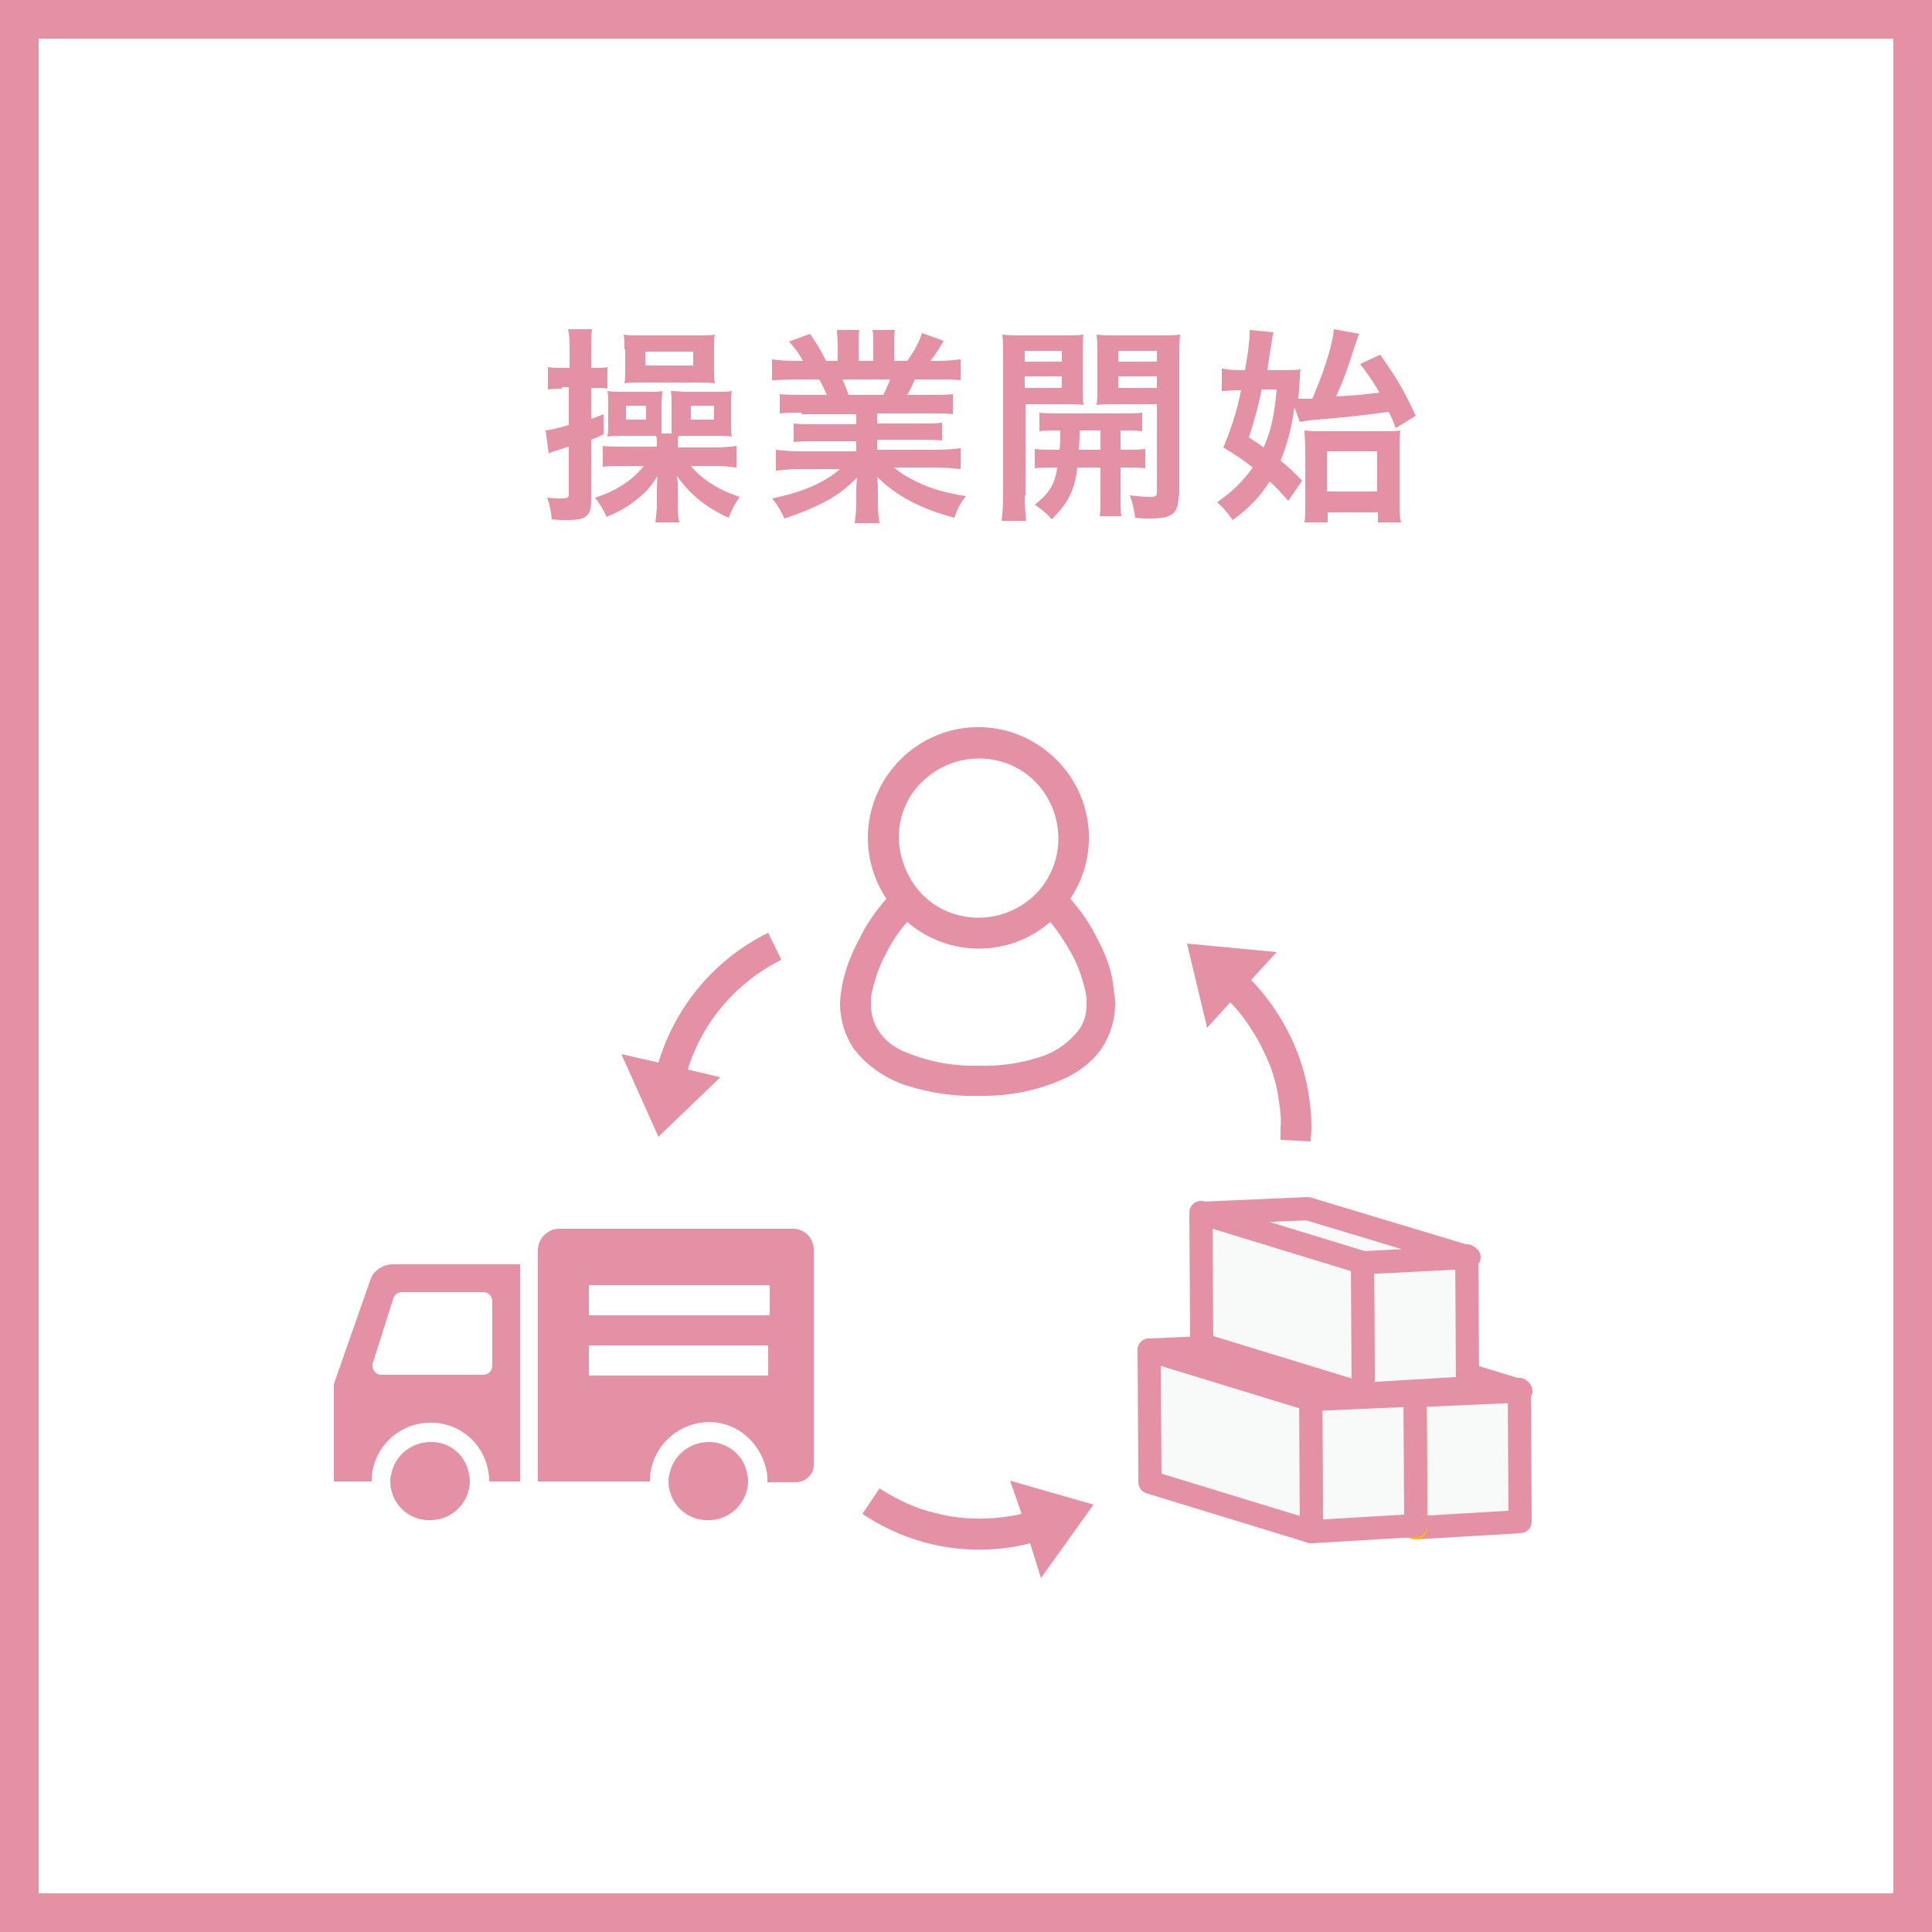 <?xml version="1.0" encoding="utf-8"?>
<!-- Generator: Adobe Illustrator 25.0.0, SVG Export Plug-In . SVG Version: 6.00 Build 0)  -->
<svg version="1.1" id="レイヤー_1" xmlns="http://www.w3.org/2000/svg" xmlns:xlink="http://www.w3.org/1999/xlink" x="0px"
	 y="0px" viewBox="0 0 250 250" style="enable-background:new 0 0 250 250;" xml:space="preserve">
<style type="text/css">
	.st0{fill:#FFFFFF;}
	.st1{fill:none;stroke:#E591A5;stroke-width:5;}
	.st2{enable-background:new    ;}
	.st3{fill:#E591A5;}
	.st4{fill:#F8FAFA;stroke:#E591A5;stroke-width:3;stroke-linecap:round;stroke-linejoin:round;}
	.st5{fill:#F8FAFA;stroke:#FFBA00;stroke-width:3;stroke-linecap:round;stroke-linejoin:round;}
</style>
<rect class="st0" width="250" height="250"/>
<rect x="2.5" y="2.5" class="st1" width="245" height="245"/>
<g id="グループ_587">
	<g id="操業開始-2">
		<g class="st2">
			<path class="st3" d="M72.7,50.3c-0.6,0-1.2,0-1.8,0.1v-2.9c0.6,0.1,1.1,0.1,1.9,0.1h0.9v-2.2c0-1.3,0-2-0.2-2.8h3.1
				c-0.1,0.8-0.1,1.4-0.1,2.8v2.2h0.8c0.5,0,0.9,0,1.3-0.1v2.8c-0.4-0.1-0.7-0.1-1.3-0.1h-0.8v4c0.6-0.2,0.8-0.3,1.6-0.6v2.6
				c-0.8,0.4-0.8,0.4-1.6,0.7v7.8c0,2.1-0.6,2.6-3.2,2.6c-0.4,0-1.1,0-1.9-0.1c-0.1-0.9-0.2-1.7-0.6-2.8c0.9,0.1,1.4,0.1,1.9,0.1
				c0.8,0,0.9-0.1,0.9-0.7v-6c-0.4,0.1-1.2,0.4-1.6,0.5c-0.6,0.2-0.7,0.2-1,0.4l-0.4-3c0.8-0.1,1.2-0.2,3-0.7v-4.9H72.7z M85,57.4
				c0-0.5,0-0.7-0.1-1c-0.2,0-0.4,0-0.7,0h-3.9c-0.6,0-1.2,0-1.7,0.1c0.1-0.5,0.1-1.1,0.1-1.8v-2.3c0-0.9,0-1.3-0.1-1.8
				c0.5,0.1,1.1,0.1,1.8,0.1h3.6c0.8,0,1.3,0,1.7-0.1c0,0.5-0.1,1.1-0.1,1.7v2.6c0,0.7,0,0.7,0,1.2h1.3c0-0.5,0-0.7,0-1.2v-2.6
				c0-0.8,0-1.2-0.1-1.7c0.1,0,0.7,0,1.6,0.1H93c0.7,0,1.2,0,1.7-0.1c-0.1,0.5-0.1,0.8-0.1,1.7v2.6c0,0.8,0,1.1,0.1,1.6
				c-0.5-0.1-0.9-0.1-1.5-0.1h-4.5c-0.4,0-0.5,0-0.9,0c-0.1,0.4-0.1,0.5-0.1,1v0.5h4.9c1.1,0,2-0.1,2.7-0.2v2.8
				c-0.8-0.1-1.8-0.2-2.8-0.2h-3.1c1.5,1.8,3.6,3.1,6.3,4c-0.6,0.9-1.1,1.8-1.4,2.7c-2.9-1.3-4.9-2.9-6.7-5.4c0,0.3,0,0.3,0.1,0.8
				c0,0.2,0,0.8,0,1.1v1.5c0,1.2,0,1.8,0.2,2.6h-3.1c0.1-0.9,0.2-1.4,0.2-2.5v-1.6c0-0.3,0-1.2,0.1-1.9c-1,1.5-1.5,2.1-2.8,3.1
				c-1.1,0.9-2.2,1.5-3.8,2.2c-0.5-1.1-0.9-1.7-1.5-2.5c2.8-0.9,4.9-2.3,6.3-4.1h-2.7c-1,0-1.8,0-2.6,0.1v-2.7
				c0.8,0.1,1.4,0.1,2.6,0.1H85V57.4z M80.8,45.2c0-0.8,0-1.3-0.1-1.9c0.6,0.1,1.1,0.1,2.1,0.1h7.3c1.2,0,1.9,0,2.4-0.1
				c-0.1,0.5-0.1,1.1-0.1,1.9v2.5c0,0.8,0,1.3,0.1,1.9c-0.6-0.1-1.3-0.1-2.2-0.1h-7.4c-0.9,0-1.6,0-2.1,0.1c0.1-0.5,0.1-1.1,0.1-1.9
				V45.2z M81,54.3h2.6v-1.8H81V54.3z M83.5,47.3h6.2v-1.8h-6.2V47.3z M89.4,54.3h3v-1.8h-3V54.3z"/>
			<path class="st3" d="M103.7,53.4c-1.2,0-1.9,0-2.8,0.1V51c0.8,0.1,1.5,0.1,2.8,0.1h3.3c-0.4-0.9-0.7-1.5-1-2h-2.9
				c-1.3,0-2.3,0.1-3.2,0.1v-2.7c0.8,0.1,1.7,0.2,3.1,0.2h0.9c-0.5-0.9-0.8-1.4-1.8-2.5l2.7-1c0.9,1.3,1.3,1.9,2.1,3.5h1.5v-1.9
				c0-0.8-0.1-1.6-0.1-2.1h2.9c-0.1,0.5-0.1,1.1-0.1,2v2h1.9v-2c0-0.9,0-1.5-0.1-2h2.9c-0.1,0.5-0.1,1.2-0.1,2.1v1.9h1.7
				c0.9-1.3,1.5-2.3,1.9-3.6l2.8,1c-0.6,1.1-1.1,1.8-1.7,2.6h0.8c1.4,0,2.2-0.1,3.1-0.2v2.7c-0.8-0.1-1.9-0.1-3.2-0.1h-2.7
				c-0.5,1.1-0.6,1.3-1,2h3.1c1.3,0,2,0,2.8-0.1v2.6c-0.8-0.1-1.5-0.1-2.8-0.1h-7v1.3h5.6c1.2,0,2,0,2.8-0.1V57
				c-0.8-0.1-1.6-0.1-2.8-0.1h-5.6v1.3h7.5c1.5,0,2.5-0.1,3.3-0.2v2.7c-1-0.1-2-0.2-3.2-0.2h-5.4c0.9,0.8,2.1,1.5,3.7,2.2
				c1.7,0.7,3.1,1.1,5.6,1.5c-0.8,1-1.1,1.6-1.5,2.8c-4.5-1.2-7.6-2.9-10-5.3c0.1,1,0.1,1.3,0.1,1.9V65c0,1.1,0.1,2,0.2,2.7h-3.2
				c0.1-0.8,0.2-1.7,0.2-2.8v-1.3c0-0.6,0-0.7,0.1-1.8c-1.3,1.3-2.3,2.1-3.9,3c-1.7,0.9-3.4,1.6-5.5,2.3c-0.4-0.9-0.9-1.8-1.6-2.6
				c3.9-0.8,6.7-2,8.8-3.8h-5c-1.3,0-2.2,0.1-3.3,0.2v-2.7c0.9,0.1,1.8,0.2,3.2,0.2h7.2v-1.3h-5.3c-1.2,0-2,0-2.8,0.1v-2.4
				c0.8,0.1,1.5,0.1,2.8,0.1h5.3v-1.3H103.7z M114.3,51.1c0.4-0.8,0.6-1.3,0.9-2H109c0.4,0.8,0.5,1.2,0.8,2H114.3z"/>
			<path class="st3" d="M132.6,64.1c0,1.6,0.1,2.5,0.2,3.3h-3.2c0.1-0.8,0.2-1.7,0.2-3.3V46.3c0-1.4,0-2.2-0.1-3
				c0.8,0.1,1.5,0.1,2.8,0.1h4.9c1.4,0,2,0,2.8-0.1c-0.1,0.8-0.1,1.6-0.1,2.5v4.2c0,1.2,0,1.7,0.1,2.4c-0.7-0.1-1.5-0.1-2.5-0.1h-5
				V64.1z M132.6,46.8h4.8v-1.4h-4.8V46.8z M132.6,50.2h4.8v-1.5h-4.8V50.2z M137.1,58.2c0.1-0.9,0.1-1.2,0.1-2.5
				c-1.2,0-2,0-2.7,0.1v-2.4c0.7,0.1,1.5,0.1,2.7,0.1h7.8c1.3,0,2.1,0,2.8-0.1v2.4c-0.7-0.1-1.5-0.1-2.8-0.1v2.5h0.4
				c1.3,0,2,0,2.8-0.1v2.5c-0.8-0.1-1.5-0.1-2.8-0.1H145v4c0,1.2,0,1.7,0.1,2.3h-2.8c0.1-0.6,0.1-1.1,0.1-2.3v-4h-3
				c-0.3,2.9-1.2,4.6-3.3,6.7c-0.7-0.8-1.2-1.2-2.2-1.9c1.8-1.4,2.6-2.6,2.9-4.8c-1.4,0-2.2,0-2.9,0.1v-2.5c0.8,0.1,1.4,0.1,2.8,0.1
				H137.1z M139.7,55.7c0,1.2,0,1.2-0.1,2.5h2.8v-2.5H139.7z M152.5,64.1c0,2.4-0.8,3-3.8,3c-0.5,0-0.9,0-1.8-0.1
				c-0.2-1.2-0.3-1.8-0.7-2.9c1,0.1,1.8,0.2,2.5,0.2c0.9,0,1-0.1,1-0.7V52.3h-5.3c-0.9,0-1.8,0-2.5,0.1c0.1-0.8,0.1-1.2,0.1-2.4
				v-4.2c0-1,0-1.7-0.1-2.5c0.8,0.1,1.4,0.1,2.8,0.1h5.2c1.4,0,2,0,2.8-0.1c-0.1,1-0.1,1.6-0.1,3V64.1z M144.7,46.8h5v-1.4h-5V46.8z
				 M144.7,50.2h5v-1.5h-5V50.2z"/>
			<path class="st3" d="M167.5,52.7c-0.4,2.8-0.9,4.7-1.8,6.9c1.1,0.9,1.5,1.3,2.8,2.6l-1.8,2.6c-1.1-1.2-1.5-1.7-2.4-2.5
				c-1.3,2-2.5,3.3-4.8,5c-0.6-0.9-1.2-1.6-2-2.3c2.1-1.5,3.3-2.7,4.6-4.5c-1.4-1.1-2-1.5-3.8-2.6c1-2.4,1.7-4.5,2.3-7.4h-0.6
				c-0.7,0-1.3,0.1-1.9,0.1v-2.9c0.7,0.1,1.4,0.2,2.2,0.2h0.8c0.4-2.2,0.6-3.8,0.6-4.9c0-0.1,0-0.2,0-0.3l3.1,0.3
				c-0.1,0.3-0.2,0.8-0.3,1.7c-0.2,1-0.2,1.2-0.5,3.2h1.8c1.1,0,1.8,0,2.5-0.1c-0.1,0.5-0.1,0.5-0.1,1.2c-0.1,1.1-0.1,1.5-0.2,2.6
				c0.3,0,0.5,0,0.8,0c0.4,0,0.4,0,1,0c0.2-0.4,0.2-0.4,0.5-1.2c1.2-2.8,2.2-6.2,2.3-7.8l3.3,0.6c-0.2,0.3-0.2,0.5-0.6,1.6
				c-0.9,2.8-1.3,4-2.4,6.5c3.2-0.2,3.2-0.2,5.6-0.5c-0.7-1.2-1.2-2-2.5-3.7l2.6-1.2c2.3,3.3,3,4.5,4.6,7.9l-2.6,1.6
				c-0.4-1.1-0.5-1.3-0.9-2.1c-3.8,0.5-5.6,0.7-9.2,1c-1.4,0.1-1.8,0.2-2.3,0.3L167.5,52.7z M163.3,50.3c-0.5,2.3-1,4.2-1.7,6.3
				c1.1,0.7,1.4,0.9,1.9,1.3c1-2.2,1.4-4.2,1.7-7.5H163.3z M171.7,67.6h-2.9c0.1-0.6,0.1-1.3,0.1-2.4v-7c0-1-0.1-1.9-0.1-2.5
				c0.6,0.1,1.3,0.1,2.3,0.1h7.6c1.2,0,2,0,2.5-0.1c-0.1,0.7-0.1,1.4-0.1,2.7v6.5c0,1.2,0,2,0.2,2.7h-3v-1.3h-6.5V67.6z M171.7,63.6
				h6.5v-5.2h-6.5V63.6z"/>
		</g>
	</g>
	<g id="グループ_551-2">
		<path id="パス_813-2" class="st3" d="M142,121.5c-0.9-1.9-2.1-3.6-3.5-5.2c4.4-6.6,2.6-15.4-4-19.8c-6.6-4.4-15.4-2.6-19.8,4
			c-3.2,4.8-3.2,11,0,15.8c-1.4,1.6-2.6,3.3-3.5,5.2c-1.1,2-1.9,4.1-2.3,6.4c-0.1,0.7-0.2,1.3-0.2,2c0,2,0.6,4,1.7,5.7
			c1.7,2.3,4.2,4,7,4.9c2.9,0.9,6,1.4,9.1,1.3c4.1,0.1,8.1-0.7,11.8-2.5c1.7-0.9,3.2-2.1,4.3-3.7c1.1-1.7,1.7-3.7,1.7-5.7
			c0-0.7-0.1-1.3-0.2-2C143.9,125.7,143.1,123.5,142,121.5z M119.3,101.2c4-4,10.6-4.1,14.6-0.1s4.1,10.6,0.1,14.6
			s-10.6,4.1-14.6,0.1c-1.9-1.9-3-4.6-3.1-7.3C116.3,105.7,117.3,103.1,119.3,101.2L119.3,101.2z M139.5,133.4c-1.3,1.6-3,2.8-5,3.4
			c-2.5,0.8-5.2,1.2-7.9,1.1c-3.4,0.1-6.9-0.6-10-2c-1.2-0.6-2.2-1.4-2.9-2.5c-0.7-1-1-2.3-1-3.5c0-0.5,0-0.9,0.1-1.4
			c0.4-1.8,1-3.6,1.9-5.2c0.7-1.4,1.6-2.8,2.7-4c5.3,4.6,13.2,4.6,18.5,0c1,1.2,1.9,2.6,2.7,4c0.9,1.6,1.5,3.4,1.9,5.2
			c0.1,0.5,0.1,0.9,0.1,1.4C140.6,131.2,140.3,132.4,139.5,133.4L139.5,133.4z"/>
		<path id="パス_814-2" class="st3" d="M93.2,139.4l-4.2-1c1.9-6.2,6.3-11.3,12.1-14.2l-1.7-3.5c-6.9,3.4-12,9.5-14.2,16.8
			l-4.8-1.1l4.8,10.7L93.2,139.4z"/>
		<path id="パス_815-2" class="st3" d="M132.2,195.9c-3.1,0.7-6.2,0.8-9.3,0.3c-1.6-0.3-3.2-0.7-4.7-1.3s-3-1.4-4.4-2.3l-2.2,3.3
			c6.4,4.3,14.3,5.7,21.7,3.8l1.4,4.5l6.8-9.5l-10.8-3.1L132.2,195.9z"/>
		<path id="パス_816-2" class="st3" d="M159.2,129.7c2.2,2.3,3.9,5.1,5.1,8.1c0.6,1.5,1,3.1,1.2,4.8c0.2,1.1,0.3,2.3,0.2,3.4
			c0,0.5,0,1,0,1.5l3.9,0.2c0-0.6,0.1-1.2,0.1-1.8c0-1.3-0.1-2.6-0.3-3.9c-0.8-5.7-3.5-11-7.5-15.2l3.3-3.6l-11.6-1.1l2.6,10.9
			L159.2,129.7z"/>
	</g>
	<g id="グループ_552-2">
		<path id="パス_817-2" class="st3" d="M102.6,159H72.4c-1.5,0-2.8,1.2-2.8,2.8l0,0v29.9h14.5c0-0.4,0-0.9,0.1-1.3
			c0.7-4.1,4.6-6.9,8.7-6.3c3.2,0.5,5.7,3.1,6.3,6.3c0.1,0.4,0.1,0.9,0.1,1.4h3.7c1.2,0,2.3-1,2.3-2.2l0,0V162
			C105.4,160.3,104.2,159,102.6,159L102.6,159z M99.6,166.3v3.9H76.2v-3.9H99.6z M76.2,174.1h23.2v3.9H76.2V174.1z"/>
		<path id="パス_818-2" class="st3" d="M48,165.4l-4.8,13.7v12.6h4.9c0-0.4,0-0.9,0.1-1.3c0.7-4.1,4.6-6.9,8.8-6.2
			c3.7,0.6,6.3,3.8,6.3,7.5h4v-28.1H50.6C49.5,163.7,48.4,164.4,48,165.4z M63.7,176.7c0,0.7-0.5,1.2-1.2,1.2H49.4
			c-0.7,0-1.2-0.5-1.2-1.2l0,0c0-0.2,0-0.3,0.1-0.5l2.6-8.2c0.2-0.5,0.6-0.8,1.1-0.8h10.5c0.7,0,1.2,0.5,1.2,1.2l0,0L63.7,176.7z"/>
		<path id="パス_819-2" class="st3" d="M55.7,186.6c-2.5,0-4.7,1.8-5.1,4.3c-0.1,0.3-0.1,0.6-0.1,0.9c0.1,2.9,2.5,5.1,5.4,4.9
			c2.7-0.1,4.8-2.3,4.9-4.9c0-0.3,0-0.6-0.1-0.9C60.4,188.4,58.2,186.5,55.7,186.6z"/>
		<path id="パス_820-2" class="st3" d="M91.7,186.6c-2.5,0-4.7,1.8-5.1,4.3c-0.1,0.3-0.1,0.6-0.1,0.9c0.1,2.9,2.5,5.1,5.4,4.9
			c2.7-0.1,4.8-2.3,4.9-4.9c0-0.3,0-0.6-0.1-0.9C96.4,188.4,94.2,186.6,91.7,186.6z"/>
	</g>
	<g id="グループ_553-2">
		<path id="パス_821-2" class="st4" d="M196.7,196.9l-13.5,0.8l-0.1-17.1l13.5-0.8L196.7,196.9z"/>
		<path id="パス_822-2" class="st5" d="M183.2,197.7l-20.9-6.4l-0.1-17.1l20.9,6.4L183.2,197.7z"/>
		<path id="パス_823-2" class="st4" d="M183.1,180.6l-20.9-6.4l13.7-0.6l20.9,6.4L183.1,180.6z"/>
	</g>
	<g id="グループ_554-2">
		<path id="パス_824-2" class="st4" d="M183.2,197.4l-13.5,0.8l-0.1-17.1l13.5-0.8L183.2,197.4z"/>
		<path id="パス_825-2" class="st4" d="M169.7,198.2l-20.9-6.4l-0.1-17.1l20.9,6.4L169.7,198.2z"/>
		<path id="パス_826-2" class="st4" d="M169.6,181.1l-20.9-6.4l13.7-0.6l20.9,6.4L169.6,181.1z"/>
	</g>
	<g id="グループ_555-2">
		<path id="パス_827-2" class="st4" d="M189.9,179.6l-13.5,0.8l-0.1-17.1l13.5-0.8L189.9,179.6z"/>
		<path id="パス_828-2" class="st4" d="M176.4,180.4l-20.9-6.4l-0.1-17.1l20.9,6.4L176.4,180.4z"/>
		<path id="パス_829-2" class="st4" d="M176.4,163.4l-20.9-6.4l13.7-0.6l20.9,6.3L176.4,163.4z"/>
	</g>
</g>
</svg>
